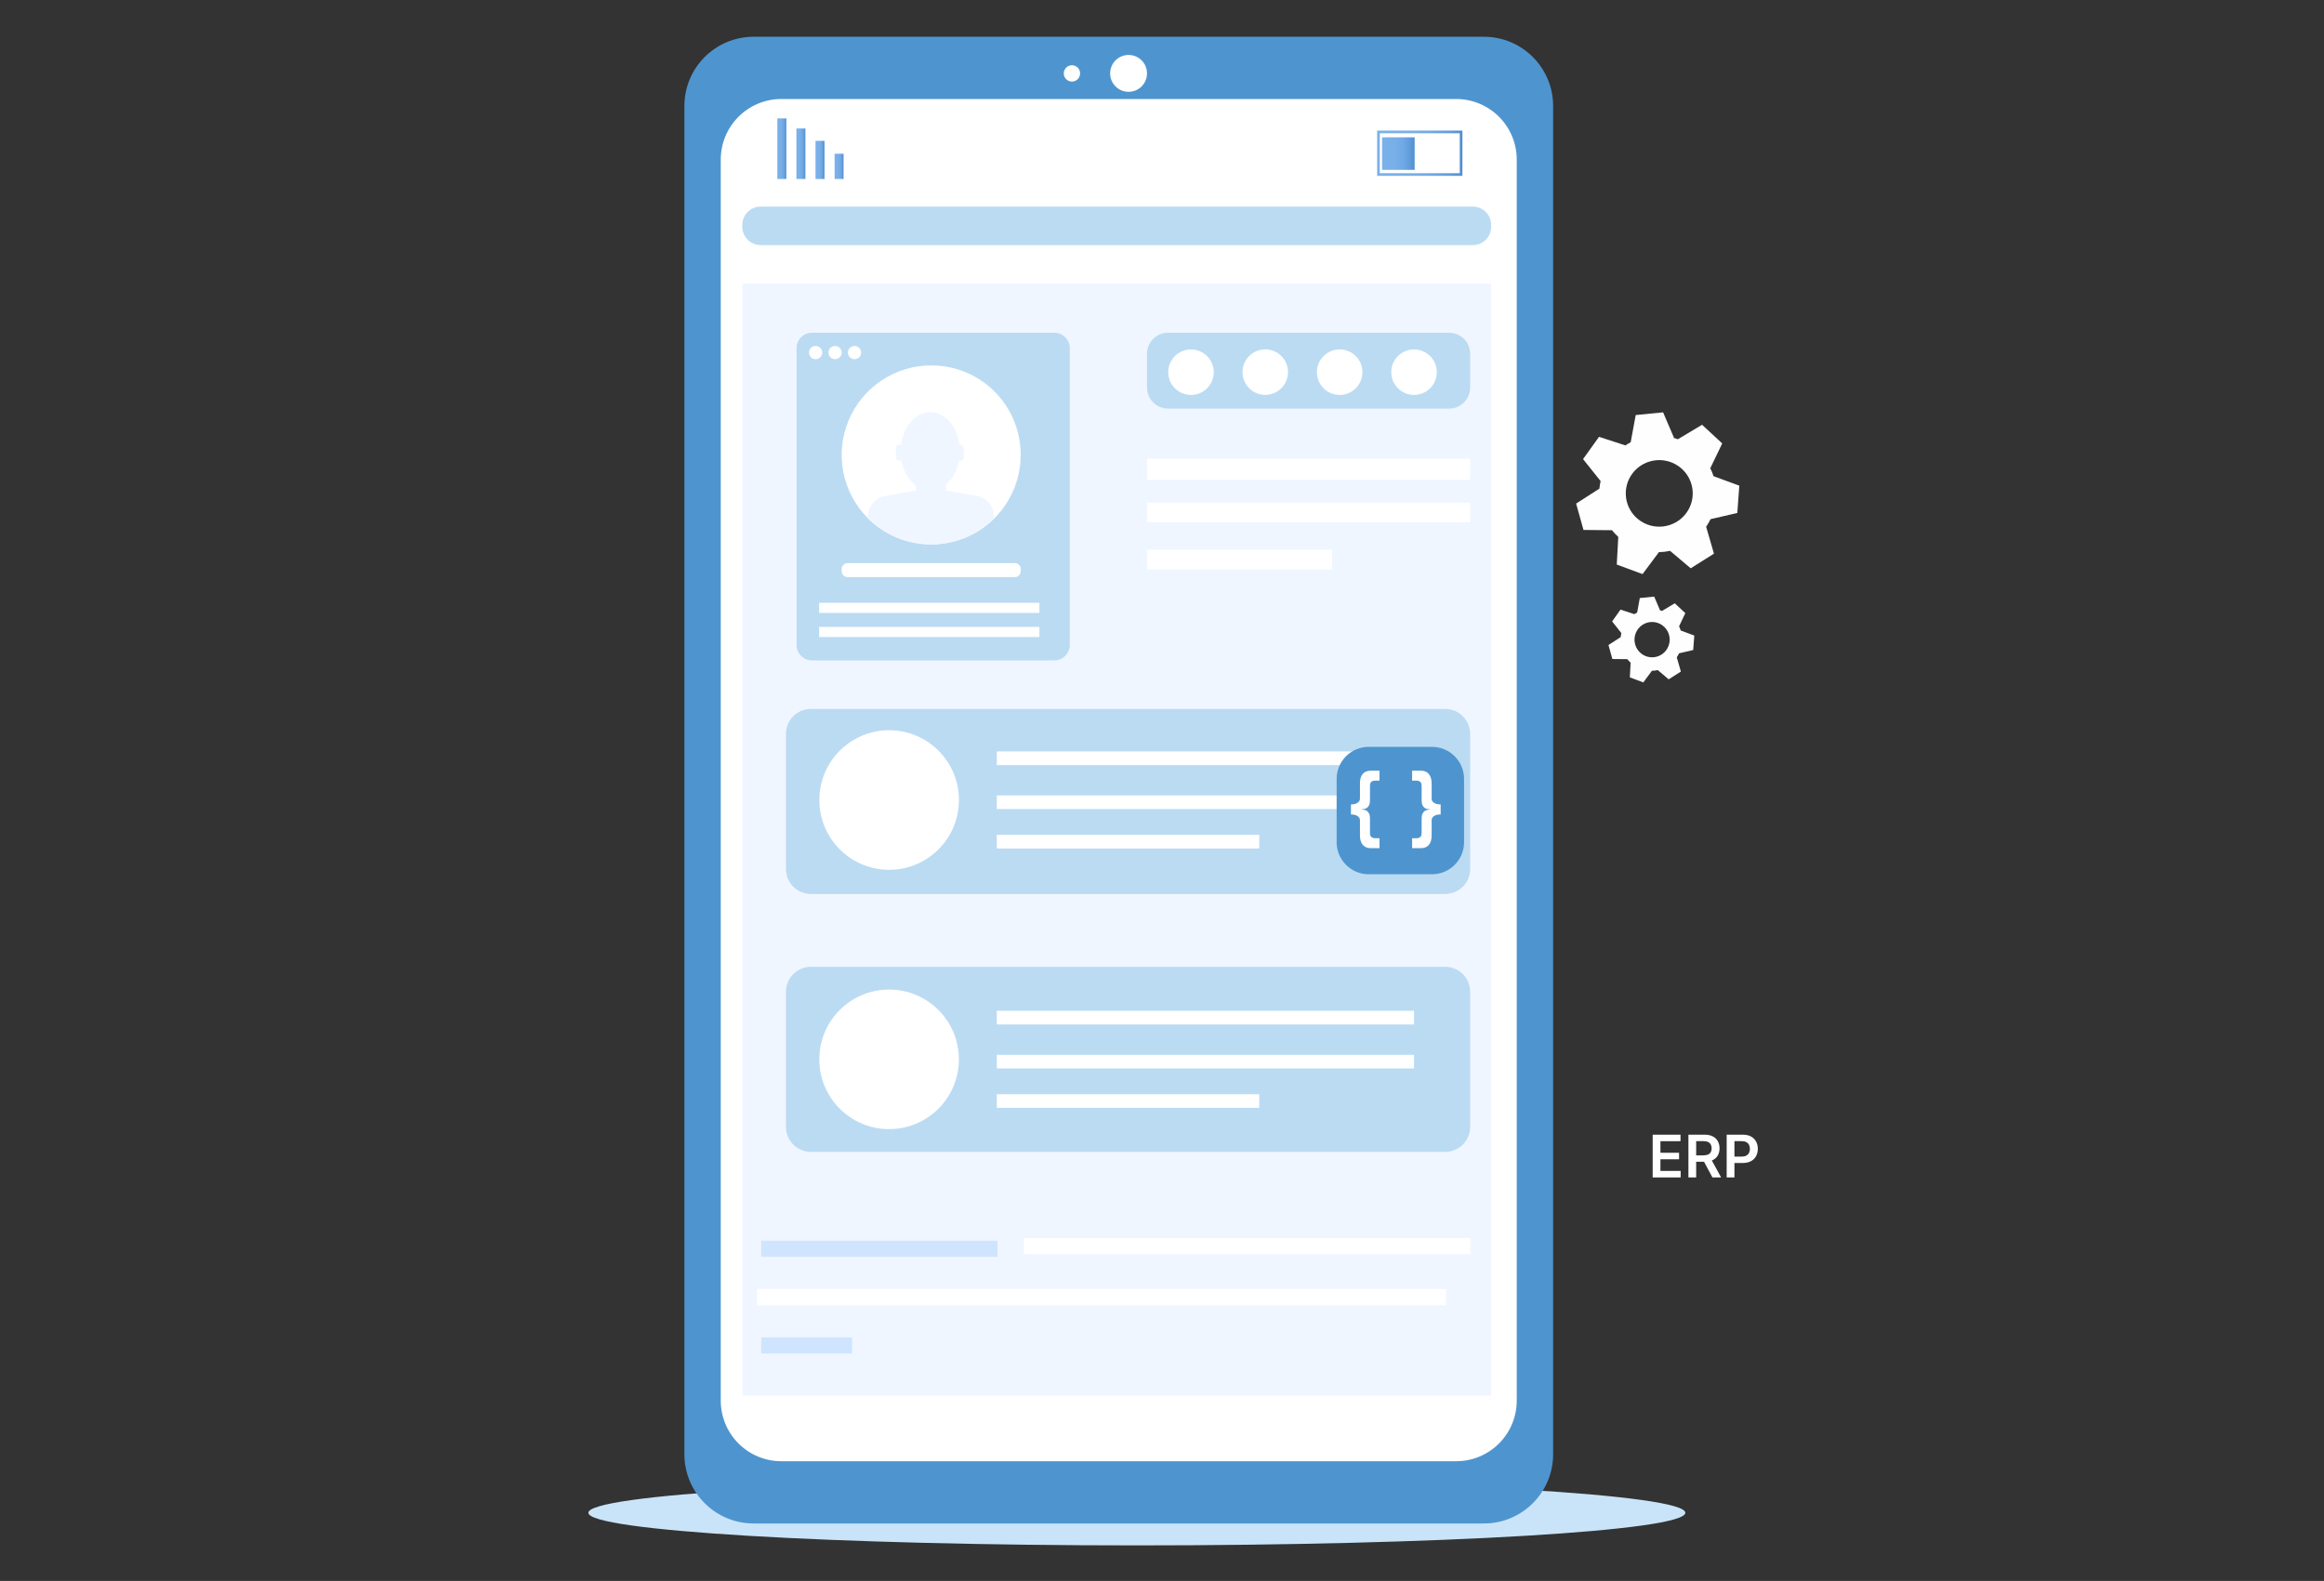 <svg width="632" height="430" viewBox="0 0 632 430" fill="none" xmlns="http://www.w3.org/2000/svg">
<rect x="0" y="0" width="632" height="430" fill="#333333" stroke="none"/>
<path d="M449.437 320.25V308.614H457.005V310.381H451.545V313.54H456.613V315.307H451.545V318.483H457.05V320.25H449.437ZM459.156 320.25V308.614H463.519C464.413 308.614 465.163 308.769 465.769 309.08C466.379 309.39 466.839 309.826 467.15 310.386C467.464 310.943 467.621 311.593 467.621 312.335C467.621 313.081 467.462 313.729 467.144 314.278C466.83 314.824 466.366 315.246 465.752 315.545C465.138 315.841 464.385 315.989 463.491 315.989H460.383V314.239H463.207C463.729 314.239 464.157 314.167 464.491 314.023C464.824 313.875 465.07 313.661 465.229 313.381C465.392 313.097 465.474 312.748 465.474 312.335C465.474 311.922 465.392 311.57 465.229 311.278C465.067 310.983 464.818 310.759 464.485 310.608C464.152 310.453 463.722 310.375 463.195 310.375H461.263V320.25H459.156ZM465.167 314.977L468.048 320.25H465.695L462.866 314.977H465.167ZM469.562 320.25V308.614H473.925C474.819 308.614 475.569 308.78 476.175 309.114C476.785 309.447 477.246 309.905 477.556 310.489C477.871 311.068 478.028 311.727 478.028 312.466C478.028 313.212 477.871 313.875 477.556 314.455C477.242 315.034 476.778 315.491 476.164 315.824C475.55 316.153 474.795 316.318 473.897 316.318H471.005V314.585H473.613C474.136 314.585 474.564 314.494 474.897 314.312C475.23 314.131 475.477 313.881 475.636 313.562C475.799 313.244 475.88 312.879 475.88 312.466C475.88 312.053 475.799 311.689 475.636 311.375C475.477 311.061 475.228 310.816 474.891 310.642C474.558 310.464 474.128 310.375 473.602 310.375H471.67V320.25H469.562Z" fill="white"/>
<path d="M309.16 420.328C391.539 420.328 458.32 416.356 458.32 411.456C458.32 406.556 391.539 402.584 309.16 402.584C226.781 402.584 160 406.556 160 411.456C160 416.356 226.781 420.328 309.16 420.328Z" fill="#C9E4F9"/>
<path d="M192.259 325.427C192.179 324.704 184.313 252.701 213.684 218.375C243.254 183.796 254.621 97.813 254.736 96.949L253.833 96.834C253.722 97.695 242.382 183.41 212.991 217.782C183.379 252.41 191.291 324.803 191.371 325.53L192.259 325.427Z" fill="#F0F6FF"/>
<path d="M221.358 188.611C221.358 188.611 227.063 174.861 215.474 162.676C215.474 162.676 208.415 176.311 221.358 188.611Z" fill="#F0F6FF"/>
<path d="M249.027 172.75C249.027 172.75 249.027 162.462 268.425 157.213C268.425 157.213 267.805 171.024 249.027 172.75Z" fill="#F0F6FF"/>
<path d="M234.189 147.799C234.189 147.799 236.845 126.971 226.469 119.246C226.469 119.246 219.59 130.441 234.189 147.799Z" fill="#F0F6FF"/>
<path d="M258.096 124.026C258.096 124.026 258.176 107.839 270.958 99.334C270.958 99.334 276.131 111.65 258.096 124.026Z" fill="#F0F6FF"/>
<path d="M403.537 10H204.946C194.548 10 186.119 18.429 186.119 28.827V395.538C186.119 405.936 194.548 414.366 204.946 414.366H403.537C413.935 414.366 422.364 405.936 422.364 395.538V28.827C422.364 18.429 413.935 10 403.537 10Z" fill="#4E95CF"/>
<path d="M395.989 26.926H212.488C208.116 26.926 203.924 28.662 200.833 31.753C197.742 34.844 196.006 39.036 196.006 43.408V380.954C196.006 385.325 197.742 389.518 200.833 392.609C203.924 395.7 208.116 397.436 212.488 397.436H395.989C398.153 397.437 400.297 397.011 402.297 396.182C404.297 395.354 406.114 394.14 407.644 392.61C409.175 391.079 410.389 389.262 411.217 387.262C412.045 385.262 412.471 383.119 412.471 380.954V43.408C412.471 39.036 410.734 34.844 407.643 31.753C404.552 28.662 400.36 26.926 395.989 26.926Z" fill="white"/>
<path d="M397.698 47.829H374.51V35.518H397.698V47.829ZM375.229 47.106H396.972V36.241H375.229V47.106Z" fill="url(#paint0_linear_1644_773)"/>
<path d="M384.703 37.348H375.85V46.201H384.703V37.348Z" fill="url(#paint1_linear_1644_773)"/>
<path d="M213.837 32.197H211.396V48.679H213.837V32.197Z" fill="url(#paint2_linear_1644_773)"/>
<path d="M219.023 34.943H216.582V48.678H219.023V34.943Z" fill="url(#paint3_linear_1644_773)"/>
<path d="M224.22 38.305H221.779V48.684H224.22V38.305Z" fill="url(#paint4_linear_1644_773)"/>
<path d="M229.406 41.812H226.965V48.68H229.406V41.812Z" fill="url(#paint5_linear_1644_773)"/>
<path d="M405.513 77.137H201.865V379.569H405.513V77.137Z" fill="#F0F6FF"/>
<path d="M400.532 56.19H206.847C204.095 56.19 201.865 58.42 201.865 61.171V61.683C201.865 64.434 204.095 66.665 206.847 66.665H400.532C403.283 66.665 405.513 64.434 405.513 61.683V61.171C405.513 58.42 403.283 56.19 400.532 56.19Z" fill="#BBDBF3"/>
<path d="M271.275 337.451H206.992V341.847H271.275V337.451Z" fill="#CFE5FF"/>
<path d="M231.715 363.748H206.992V368.144H231.715V363.748Z" fill="#CFE5FF"/>
<path d="M399.836 336.727H278.418V341.123H399.836V336.727Z" fill="white"/>
<path d="M393.238 350.6H205.889V354.996H393.238V350.6Z" fill="white"/>
<path d="M366.516 220.152C366.516 220.152 361.886 226.77 356.277 225.026C355.109 224.642 354.039 224.006 353.144 223.162C346.235 216.93 349.066 223.545 344.478 220.152C339.891 216.758 343.924 206.688 343.924 206.688C347.07 205.533 350.366 204.832 353.71 204.607C356.97 204.431 360.467 204.852 363.248 206.688C370.475 211.448 366.516 220.152 366.516 220.152Z" fill="#F0F6FF"/>
<path d="M293.077 18.395C293.387 18.706 293.599 19.101 293.684 19.531C293.77 19.962 293.726 20.408 293.558 20.814C293.39 21.219 293.106 21.566 292.741 21.81C292.376 22.054 291.947 22.184 291.508 22.184C291.069 22.184 290.64 22.054 290.275 21.81C289.91 21.566 289.626 21.219 289.458 20.814C289.29 20.408 289.246 19.962 289.332 19.531C289.418 19.101 289.629 18.706 289.939 18.395C290.145 18.189 290.39 18.025 290.659 17.913C290.928 17.802 291.217 17.744 291.508 17.744C291.8 17.744 292.088 17.802 292.357 17.913C292.626 18.025 292.871 18.189 293.077 18.395Z" fill="white"/>
<path d="M306.91 24.971C309.678 24.971 311.922 22.727 311.922 19.959C311.922 17.191 309.678 14.947 306.91 14.947C304.142 14.947 301.898 17.191 301.898 19.959C301.898 22.727 304.142 24.971 306.91 24.971Z" fill="white"/>
<path d="M463.975 143.264C464.424 142.609 464.824 141.922 465.171 141.208L472.453 139.517L472.999 132.094L465.989 129.519C465.748 128.777 465.452 128.055 465.103 127.358L468.351 120.604L462.868 115.533L456.283 119.471C455.869 119.32 455.453 119.188 455.033 119.074L455.223 119.051L452.27 112.15L444.822 112.89L443.458 120.299C442.961 120.554 442.479 120.837 442.014 121.144L434.844 118.813L430.506 124.876L435.278 130.846C435.123 131.523 435.013 132.21 434.95 132.901L428.619 136.968L430.624 144.139L438.328 144.212V144.165C438.872 144.845 439.47 145.479 440.118 146.062H440.083L439.672 153.552L446.685 156.148L451.13 150.182C452.153 150.161 453.171 150.043 454.171 149.829L459.782 154.571L466.101 150.587L463.975 143.264ZM445.566 141.29C444.156 140.178 443.109 138.674 442.558 136.97C442.006 135.265 441.976 133.437 442.47 131.715C442.963 129.994 443.96 128.456 445.332 127.297C446.705 126.139 448.392 125.411 450.181 125.205C451.969 125 453.779 125.327 455.381 126.144C456.983 126.962 458.305 128.233 459.18 129.797C460.055 131.362 460.445 133.149 460.298 134.934C460.152 136.718 459.477 138.419 458.359 139.822C457.616 140.754 456.695 141.531 455.65 142.109C454.605 142.687 453.456 143.055 452.268 143.191C451.08 143.328 449.877 143.23 448.727 142.904C447.577 142.578 446.503 142.029 445.566 141.29Z" fill="#FEFEFE"/>
<path d="M455.988 178.779C456.227 178.433 456.437 178.068 456.618 177.688L460.458 176.798L460.754 172.862L457.073 171.494C456.948 171.101 456.794 170.717 456.612 170.346L458.319 166.757L455.439 164.088L451.976 166.164C451.76 166.084 451.542 166.013 451.32 165.954H451.421L449.849 162.27L445.934 162.664L445.219 166.594C444.958 166.729 444.704 166.879 444.46 167.042L440.69 165.799L438.409 169.015L440.917 172.183C440.835 172.544 440.778 172.911 440.746 173.28L437.416 175.436L438.471 179.239L442.519 179.281V179.254C442.804 179.615 443.118 179.953 443.458 180.262H443.44L443.225 184.234L446.894 185.607L449.231 182.443C449.769 182.431 450.304 182.368 450.83 182.256L453.784 184.771L457.105 182.656L455.988 178.779ZM446.303 177.738C445.562 177.147 445.011 176.349 444.721 175.444C444.432 174.539 444.416 173.568 444.676 172.654C444.936 171.74 445.46 170.924 446.182 170.309C446.904 169.694 447.792 169.308 448.733 169.2C449.673 169.092 450.625 169.266 451.467 169.7C452.309 170.135 453.004 170.811 453.463 171.642C453.923 172.473 454.126 173.422 454.048 174.37C453.97 175.317 453.614 176.22 453.025 176.964C452.235 177.96 451.084 178.601 449.824 178.746C448.563 178.892 447.297 178.529 446.303 177.738Z" fill="#FEFEFE"/>
<path d="M394.094 90.5H317.63C314.478 90.5 311.922 93.056 311.922 96.208V105.421C311.922 108.574 314.478 111.129 317.63 111.129H394.094C397.247 111.129 399.802 108.574 399.802 105.421V96.208C399.802 93.056 397.247 90.5 394.094 90.5Z" fill="#BBDBF3"/>
<path d="M328.262 105.608C330.68 103.19 330.68 99.271 328.262 96.853C325.845 94.436 321.926 94.436 319.508 96.853C317.091 99.271 317.091 103.19 319.508 105.608C321.926 108.025 325.845 108.025 328.262 105.608Z" fill="white"/>
<path d="M350.104 102.636C350.89 99.308 348.829 95.974 345.502 95.189C342.174 94.403 338.84 96.464 338.055 99.792C337.269 103.119 339.33 106.453 342.658 107.238C345.985 108.024 349.319 105.963 350.104 102.636Z" fill="white"/>
<path d="M366.683 106.95C369.842 105.642 371.342 102.021 370.034 98.862C368.725 95.704 365.104 94.204 361.946 95.512C358.787 96.82 357.287 100.441 358.595 103.6C359.904 106.758 363.525 108.258 366.683 106.95Z" fill="white"/>
<path d="M388.913 105.606C391.33 103.188 391.33 99.269 388.913 96.851C386.495 94.434 382.576 94.434 380.158 96.851C377.741 99.269 377.741 103.188 380.158 105.606C382.576 108.023 386.495 108.023 388.913 105.606Z" fill="white"/>
<path d="M399.802 124.746H311.922V130.523H399.802V124.746Z" fill="white"/>
<path d="M399.802 136.709H311.922V142.073H399.802V136.709Z" fill="white"/>
<path d="M362.255 149.5H311.922V154.864H362.255V149.5Z" fill="white"/>
<path d="M393.019 192.82H220.514C216.767 192.82 213.73 195.857 213.73 199.604V236.37C213.73 240.117 216.767 243.154 220.514 243.154H393.019C396.765 243.154 399.802 240.117 399.802 236.37V199.604C399.802 195.857 396.765 192.82 393.019 192.82Z" fill="#BBDBF3"/>
<path d="M393.019 262.959H220.514C216.767 262.959 213.73 265.996 213.73 269.742V306.509C213.73 310.255 216.767 313.292 220.514 313.292H393.019C396.765 313.292 399.802 310.255 399.802 306.509V269.742C399.802 265.996 396.765 262.959 393.019 262.959Z" fill="#BBDBF3"/>
<path d="M260.533 220.636C262.212 210.289 255.186 200.54 244.839 198.86C234.492 197.181 224.742 204.207 223.063 214.554C221.383 224.901 228.409 234.651 238.756 236.33C249.104 238.01 258.853 230.983 260.533 220.636Z" fill="white"/>
<path d="M384.535 204.375H271.074V208.09H384.535V204.375Z" fill="white"/>
<path d="M384.535 216.338H271.074V220.053H384.535V216.338Z" fill="white"/>
<path d="M342.45 227.064H271.074V230.779H342.45V227.064Z" fill="white"/>
<path d="M241.785 307.109C252.267 307.109 260.765 298.611 260.765 288.129C260.765 277.646 252.267 269.148 241.785 269.148C231.302 269.148 222.805 277.646 222.805 288.129C222.805 298.611 231.302 307.109 241.785 307.109Z" fill="white"/>
<path d="M384.535 274.924H271.074V278.639H384.535V274.924Z" fill="white"/>
<path d="M384.535 286.891H271.074V290.606H384.535V286.891Z" fill="white"/>
<path d="M342.45 297.615H271.074V301.33H342.45V297.615Z" fill="white"/>
<path d="M389.422 203.135H372.213C367.396 203.135 363.49 207.04 363.49 211.858V229.067C363.49 233.884 367.396 237.79 372.213 237.79H389.422C394.24 237.79 398.145 233.884 398.145 229.067V211.858C398.145 207.04 394.24 203.135 389.422 203.135Z" fill="#4E95CF"/>
<path d="M375.146 230.69H372.763C372.354 230.69 371.972 230.627 371.616 230.5C371.26 230.373 370.95 230.168 370.686 229.883C370.421 229.599 370.213 229.238 370.062 228.804C369.91 228.368 369.834 227.842 369.834 227.226V223.144C369.834 222.781 369.732 222.488 369.528 222.266C369.324 222.045 369.085 221.879 368.813 221.768C368.54 221.657 368.269 221.586 367.996 221.554C367.723 221.523 367.518 221.506 367.383 221.506V218.801C367.519 218.801 367.723 218.786 367.996 218.753C368.268 218.722 368.54 218.651 368.813 218.541C369.085 218.43 369.324 218.264 369.528 218.042C369.732 217.82 369.834 217.528 369.834 217.164V213.059C369.834 212.442 369.906 211.916 370.05 211.481C370.193 211.046 370.398 210.69 370.662 210.414C370.926 210.138 371.237 209.935 371.593 209.808C371.949 209.682 372.338 209.619 372.762 209.619H375.145V212.324H374.033C373.684 212.324 373.412 212.372 373.216 212.467C373.019 212.561 372.871 212.684 372.773 212.835C372.674 212.985 372.614 213.151 372.591 213.333C372.569 213.516 372.558 213.685 372.558 213.843V217.663C372.558 218.217 372.481 218.653 372.33 218.969C372.179 219.284 371.993 219.526 371.774 219.692C371.554 219.859 371.313 219.969 371.048 220.024C370.783 220.08 370.529 220.116 370.287 220.132V220.179C370.528 220.196 370.782 220.227 371.048 220.275C371.312 220.322 371.554 220.429 371.774 220.595C371.993 220.761 372.179 221.002 372.33 221.319C372.481 221.636 372.558 222.07 372.558 222.623V226.467C372.558 226.626 372.569 226.797 372.591 226.977C372.614 227.159 372.674 227.325 372.773 227.476C372.871 227.627 373.019 227.749 373.216 227.844C373.412 227.939 373.684 227.987 374.033 227.987H375.145V230.69H375.146Z" fill="white"/>
<path d="M384.018 209.619H386.469C386.847 209.619 387.21 209.682 387.559 209.808C387.907 209.935 388.213 210.141 388.478 210.426C388.742 210.71 388.951 211.07 389.102 211.506C389.253 211.941 389.329 212.466 389.329 213.083V217.164C389.329 217.528 389.427 217.821 389.624 218.042C389.821 218.263 390.051 218.43 390.316 218.541C390.581 218.652 390.85 218.722 391.122 218.754C391.394 218.786 391.614 218.801 391.781 218.801V221.507C391.614 221.507 391.394 221.523 391.122 221.555C390.85 221.587 390.581 221.658 390.316 221.768C390.052 221.879 389.821 222.045 389.624 222.266C389.427 222.489 389.329 222.781 389.329 223.145V227.25C389.329 227.867 389.253 228.393 389.102 228.828C388.951 229.263 388.746 229.619 388.489 229.895C388.232 230.171 387.926 230.373 387.57 230.5C387.214 230.627 386.825 230.69 386.401 230.69H384.018V227.985H385.13C385.479 227.985 385.751 227.937 385.948 227.841C386.145 227.747 386.292 227.625 386.391 227.474C386.489 227.324 386.55 227.157 386.572 226.975C386.595 226.794 386.606 226.624 386.606 226.465V222.645C386.606 222.092 386.682 221.656 386.833 221.34C386.984 221.024 387.17 220.783 387.39 220.616C387.609 220.45 387.851 220.343 388.116 220.296C388.381 220.248 388.634 220.209 388.877 220.177V220.13C388.635 220.114 388.381 220.082 388.116 220.035C387.852 219.987 387.609 219.881 387.39 219.715C387.17 219.548 386.984 219.308 386.833 218.991C386.682 218.674 386.606 218.239 386.606 217.685V213.841C386.606 213.683 386.595 213.513 386.572 213.331C386.55 213.15 386.489 212.984 386.391 212.833C386.292 212.683 386.145 212.559 385.948 212.465C385.751 212.37 385.479 212.322 385.13 212.322H384.018L384.018 209.619Z" fill="white"/>
<path d="M286.729 90.5H220.808C218.495 90.5 216.619 92.376 216.619 94.689V175.427C216.619 177.741 218.495 179.616 220.808 179.616H286.729C289.042 179.616 290.918 177.741 290.918 175.427V94.689C290.918 92.376 289.042 90.5 286.729 90.5Z" fill="#BBDBF3"/>
<path d="M277.575 123.731C277.576 128.546 276.148 133.253 273.474 137.257C270.799 141.261 266.997 144.382 262.549 146.225C258.1 148.068 253.205 148.551 248.482 147.611C243.76 146.672 239.422 144.354 236.017 140.949C232.612 137.544 230.294 133.206 229.354 128.483C228.415 123.761 228.898 118.865 230.741 114.417C232.584 109.969 235.704 106.167 239.708 103.492C243.712 100.817 248.42 99.39 253.235 99.391C256.434 99.381 259.603 100.004 262.561 101.224C265.518 102.444 268.205 104.236 270.467 106.498C272.729 108.761 274.522 111.448 275.742 114.405C276.961 117.362 277.585 120.532 277.575 123.731Z" fill="white"/>
<path d="M275.995 153.158H230.482C229.605 153.158 228.895 153.869 228.895 154.746V155.381C228.895 156.258 229.605 156.969 230.482 156.969H275.995C276.872 156.969 277.583 156.258 277.583 155.381V154.746C277.583 153.869 276.872 153.158 275.995 153.158Z" fill="white"/>
<path d="M282.656 163.953H222.75V166.704H282.656V163.953Z" fill="white"/>
<path d="M282.656 170.516H222.75V173.266H282.656V170.516Z" fill="white"/>
<path d="M270.345 141.048C265.771 145.568 259.593 148.095 253.162 148.076C246.731 148.057 240.568 145.495 236.02 140.949V140.443C236.041 139.114 236.523 137.834 237.383 136.821C238.244 135.808 239.429 135.125 240.737 134.888L249.081 133.389V132.061C247.107 130.615 245.638 128.101 245.125 125.113C244.961 125.257 244.75 125.336 244.532 125.335C244.292 125.335 244.061 125.24 243.891 125.069C243.721 124.899 243.625 124.669 243.625 124.428V121.831C243.625 121.59 243.721 121.359 243.891 121.189C244.061 121.019 244.292 120.924 244.532 120.924C244.707 120.924 244.878 120.973 245.026 121.065C245.63 115.981 248.959 112.09 252.976 112.09C256.993 112.09 260.272 115.916 260.915 120.958C260.993 120.937 261.074 120.925 261.156 120.924C261.275 120.923 261.393 120.946 261.504 120.992C261.614 121.037 261.715 121.104 261.799 121.188C261.884 121.272 261.951 121.372 261.997 121.483C262.043 121.593 262.066 121.711 262.066 121.831V124.428C262.066 124.548 262.043 124.666 261.997 124.776C261.951 124.886 261.884 124.987 261.799 125.071C261.715 125.155 261.614 125.222 261.504 125.267C261.393 125.312 261.275 125.336 261.156 125.335C261.032 125.336 260.909 125.312 260.796 125.262C260.291 128.036 258.96 130.381 257.173 131.831H257.261V133.389L265.601 134.888C266.911 135.121 268.1 135.803 268.963 136.815C269.826 137.828 270.311 139.109 270.334 140.44L270.345 141.048Z" fill="#F0F6FF"/>
<path d="M221.8 97.696C222.793 97.696 223.598 96.891 223.598 95.898C223.598 94.905 222.793 94.1 221.8 94.1C220.807 94.1 220.002 94.905 220.002 95.898C220.002 96.891 220.807 97.696 221.8 97.696Z" fill="white"/>
<path d="M227.093 97.696C228.086 97.696 228.891 96.891 228.891 95.898C228.891 94.905 228.086 94.1 227.093 94.1C226.1 94.1 225.295 94.905 225.295 95.898C225.295 96.891 226.1 97.696 227.093 97.696Z" fill="white"/>
<path d="M234.184 95.898C234.184 96.253 234.079 96.601 233.881 96.897C233.684 97.192 233.403 97.423 233.074 97.559C232.746 97.695 232.384 97.731 232.035 97.661C231.686 97.592 231.366 97.421 231.115 97.169C230.863 96.918 230.692 96.597 230.622 96.249C230.553 95.9 230.589 95.538 230.725 95.21C230.861 94.881 231.091 94.6 231.387 94.403C231.683 94.205 232.03 94.1 232.386 94.1C232.622 94.099 232.856 94.145 233.075 94.236C233.293 94.326 233.492 94.458 233.659 94.625C233.826 94.792 233.958 94.991 234.048 95.209C234.139 95.427 234.185 95.662 234.184 95.898Z" fill="white"/>
<defs>
<linearGradient id="paint0_linear_1644_773" x1="374.51" y1="41.673" x2="397.698" y2="41.673" gradientUnits="userSpaceOnUse">
<stop offset="0.01" stop-color="#7AB1E9"/>
<stop offset="0.42" stop-color="#78AFE8"/>
<stop offset="0.66" stop-color="#6FA8E3"/>
<stop offset="0.85" stop-color="#619CDB"/>
<stop offset="0.99" stop-color="#5290D2"/>
</linearGradient>
<linearGradient id="paint1_linear_1644_773" x1="375.85" y1="41.774" x2="384.699" y2="41.774" gradientUnits="userSpaceOnUse">
<stop offset="0.01" stop-color="#7AB1E9"/>
<stop offset="0.42" stop-color="#78AFE8"/>
<stop offset="0.66" stop-color="#6FA8E3"/>
<stop offset="0.85" stop-color="#619CDB"/>
<stop offset="0.99" stop-color="#5290D2"/>
</linearGradient>
<linearGradient id="paint2_linear_1644_773" x1="211.396" y1="40.438" x2="213.837" y2="40.438" gradientUnits="userSpaceOnUse">
<stop offset="0.01" stop-color="#7AB1E9"/>
<stop offset="0.42" stop-color="#78AFE8"/>
<stop offset="0.66" stop-color="#6FA8E3"/>
<stop offset="0.85" stop-color="#619CDB"/>
<stop offset="0.99" stop-color="#5290D2"/>
</linearGradient>
<linearGradient id="paint3_linear_1644_773" x1="216.582" y1="41.811" x2="219.023" y2="41.811" gradientUnits="userSpaceOnUse">
<stop offset="0.01" stop-color="#7AB1E9"/>
<stop offset="0.42" stop-color="#78AFE8"/>
<stop offset="0.66" stop-color="#6FA8E3"/>
<stop offset="0.85" stop-color="#619CDB"/>
<stop offset="0.99" stop-color="#5290D2"/>
</linearGradient>
<linearGradient id="paint4_linear_1644_773" x1="221.779" y1="43.493" x2="224.22" y2="43.493" gradientUnits="userSpaceOnUse">
<stop offset="0.01" stop-color="#7AB1E9"/>
<stop offset="0.42" stop-color="#78AFE8"/>
<stop offset="0.66" stop-color="#6FA8E3"/>
<stop offset="0.85" stop-color="#619CDB"/>
<stop offset="0.99" stop-color="#5290D2"/>
</linearGradient>
<linearGradient id="paint5_linear_1644_773" x1="226.965" y1="45.248" x2="229.406" y2="45.248" gradientUnits="userSpaceOnUse">
<stop offset="0.01" stop-color="#7AB1E9"/>
<stop offset="0.42" stop-color="#78AFE8"/>
<stop offset="0.66" stop-color="#6FA8E3"/>
<stop offset="0.85" stop-color="#619CDB"/>
<stop offset="0.99" stop-color="#5290D2"/>
</linearGradient>
</defs>
</svg>
